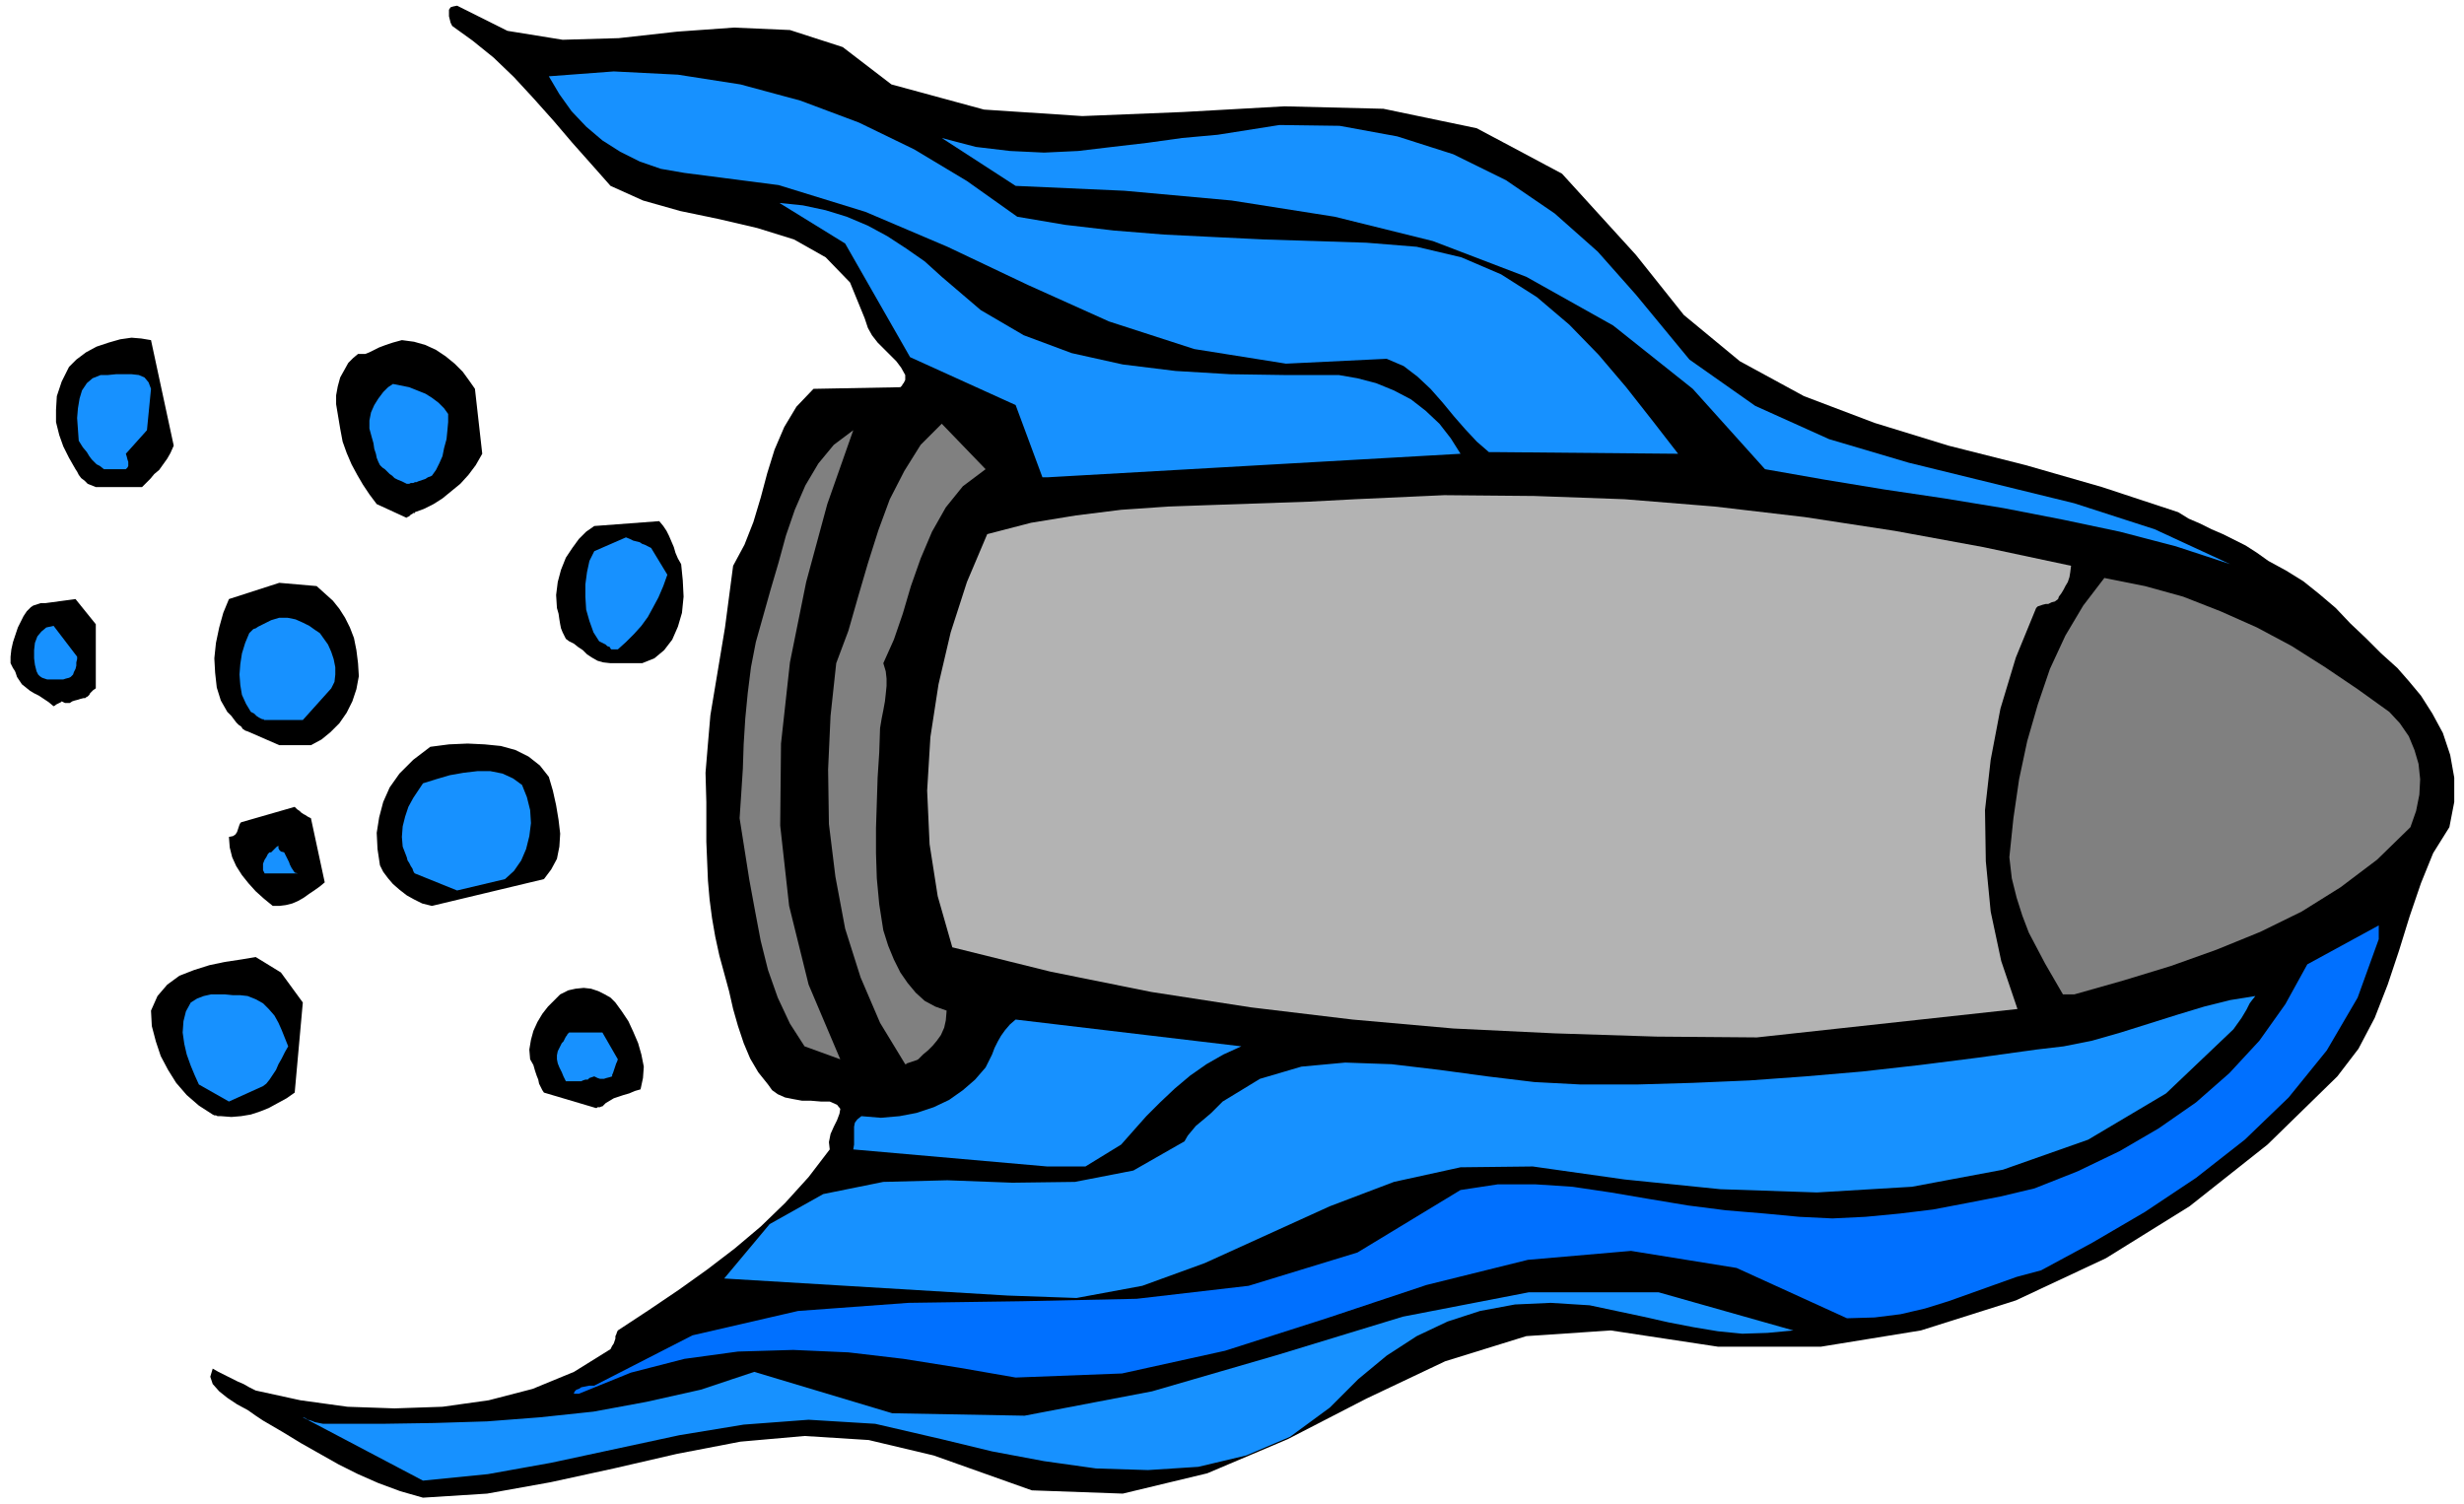 <svg xmlns="http://www.w3.org/2000/svg" fill-rule="evenodd" height="299.406" preserveAspectRatio="none" stroke-linecap="round" viewBox="0 0 3035 1853" width="490.455"><style>.brush1{fill:#000}.pen1{stroke:none}.brush2{fill:#1791ff}.brush4{fill:gray}</style><path class="pen1 brush1" d="m521 1845 79-5 78-14 78-17 78-18 78-15 79-7 79 5 80 19 121 43 112 4 104-25 99-42 97-50 97-46 100-31 104-7 132 20h127l123-20 117-37 111-52 103-64 96-76 86-84 26-34 20-38 16-41 14-42 13-42 14-41 15-37 20-32 6-31v-30l-5-28-9-27-13-24-14-22-15-18-14-16-20-18-19-19-19-18-18-19-20-17-20-16-21-13-22-12-14-10-14-9-14-7-14-7-14-6-14-7-14-6-13-8-94-31-94-27-95-24-91-28-87-33-79-43-69-57-59-74-91-100-105-56-115-24-122-3-125 7-124 5-121-8-114-31-60-46-65-21-69-3-70 5-72 8-69 2-68-11-62-31-5 1-3 1-2 3v8l1 4 1 4 2 4 25 18 26 21 25 24 24 26 25 28 23 27 24 27 23 26 40 18 46 13 48 10 47 11 45 14 39 22 30 31 18 44 4 12 5 9 7 9 8 8 7 7 8 8 6 8 5 9v6l-1 2-1 2-1 1-1 2-2 2-107 2-21 22-15 25-12 28-9 29-8 30-9 30-11 28-14 26-5 38-5 38-6 36-6 36-6 36-3 35-3 36 1 36v49l1 24 1 24 2 23 3 23 4 23 5 23 6 22 6 22 5 22 6 21 7 21 8 19 10 17 12 15 5 7 7 5 9 4 10 2 11 2h11l12 1h11l9 4 4 5-1 6-3 8-4 8-4 9-2 10 1 9-26 34-29 32-30 29-32 27-34 26-35 25-37 25-38 25-1 2-1 3-1 2v3l-1 3-1 3-2 3-2 4-45 28-51 21-54 14-57 8-59 2-58-2-58-8-55-12-8-4-7-4-7-3-6-3-6-3-6-3-6-3-7-4-3 10 3 9 8 9 10 8 12 8 13 7 10 7 9 6 24 14 23 14 23 13 23 13 24 12 25 11 27 10 28 8z"/><path class="pen1 brush2" d="m521 1824 80-8 78-14 79-17 79-17 79-13 80-6 82 5 82 19 62 15 64 12 64 9 64 2 62-4 59-14 54-23 49-36 35-35 35-29 37-24 38-18 40-13 43-8 44-2 48 3 33 7 33 7 31 7 31 6 30 5 30 3 31-1 32-3-166-47h-160l-155 30-154 47-155 45-157 30-163-3-170-51-66 22-67 15-65 12-66 7-65 5-65 2-65 1h-72l-5-1-5-1-5-2-4-1-3-2-2-1h-1l148 78z"/><path class="pen1" style="fill:#0070ff" d="m713 1717 64-26 66-17 66-9 68-2 68 3 68 8 69 11 69 12 131-5 127-28 125-40 123-41 125-31 127-11 130 21 136 62 34-1 32-4 30-7 29-9 28-10 28-10 28-10 30-8 63-34 65-38 63-42 60-47 54-52 47-58 38-65 26-72v-17l-88 48-27 49-32 45-37 40-41 36-46 32-48 28-52 25-53 21-42 10-41 8-42 8-41 5-42 4-41 2-41-2-42-4-48-4-47-6-48-8-47-8-47-7-46-3h-46l-46 7-127 77-134 41-138 16-141 3-140 2-136 10-130 30-121 62h-6l-5 1-5 1-3 2-3 1-2 2-1 2v1h6z"/><path class="pen1 brush2" d="m1241 1596 85 3 81-15 77-28 77-35 77-35 79-30 82-18 89-1 113 16 118 12 119 4 117-7 112-21 105-37 96-57 83-79 5-7 5-7 3-5 3-5 2-4 2-4 3-4 4-5-31 5-32 8-33 10-35 11-35 11-35 10-35 7-34 4-72 10-71 9-71 8-70 6-69 5-70 3-69 2h-69l-57-3-58-7-59-8-59-7-57-2-54 5-51 15-46 28-7 7-7 7-7 6-6 5-6 5-5 6-5 6-4 7-63 36-72 14-77 1-80-3-79 2-74 15-66 37-56 67 349 21z"/><path class="pen1 brush2" d="M1290 1437h47l44-27 15-17 16-18 17-17 18-17 19-16 20-14 21-12 22-10-278-33-7 6-6 7-5 7-4 7-4 8-3 8-4 8-4 8-13 15-15 13-17 12-19 9-21 7-21 4-23 2-24-2-5 4-3 4-1 5v22l-1 6 239 21z"/><path class="pen1 brush1" d="m272 1375 13 1 12-1 12-2 12-4 10-4 11-6 11-6 10-7 10-111-27-37-31-19-18 3-20 3-19 4-19 6-18 7-15 11-12 14-8 18 1 19 5 19 6 18 9 17 10 16 13 15 15 13 17 11 2 1h2l2 1h4zm470-12 4-4 5-3 5-3 6-2 6-2 7-2 7-3 7-2 3-14 1-14-3-15-4-14-6-14-6-13-8-12-8-11-6-6-7-4-8-4-9-3-9-1-10 1-9 2-10 5-7 7-8 8-7 9-6 10-5 11-3 11-2 12 1 12 4 7 2 7 2 6 2 5 1 5 2 4 2 4 2 3 64 19h1l1-1h3l2-1h1z"/><path class="pen1 brush2" d="m282 1357 42-19 4-3 4-5 4-6 4-6 3-7 4-7 4-8 4-7-4-10-4-10-4-9-5-9-7-8-7-7-9-5-10-4-9-1h-9l-10-1h-17l-9 2-8 3-8 5-6 11-3 12-1 14 2 14 3 13 5 14 5 12 5 11 37 21zm431-25h3l2-1 3-1h3l2-2 3-1 3-1 2 1 2 1 3 1h5l3-1 4-1 3-1v-2l1-2 1-3 1-3 1-3 1-3 1-2 1-3-19-33h-41l-2 2-1 2-1 1-1 2-1 2-1 2-2 2-2 4-3 6-1 5v5l1 5 2 5 3 6 2 5 3 6h16z"/><path class="pen1 brush4" d="m1131 1305 6-6 6-5 6-6 5-6 5-7 4-9 2-9 1-12-14-5-13-7-11-10-10-12-9-13-8-16-7-17-6-19-5-32-3-32-1-31v-31l1-31 1-31 2-31 1-30 2-12 2-10 2-11 1-9 1-10v-9l-1-9-3-10 13-29 11-32 10-34 12-34 14-33 17-30 21-26 28-21-54-56-26 26-20 32-18 35-14 38-13 41-12 41-12 42-15 40-7 65-3 66 1 67 8 65 12 64 19 60 24 56 31 51h1l1-1 3-1 3-1 3-1 3-1 2-1z"/><path class="pen1 brush4" d="m1035 1305-39-92-24-97-11-99 1-101 11-100 20-99 26-96 32-91-24 18-19 23-16 27-13 30-11 32-9 33-10 34-9 32-9 32-6 31-4 32-3 31-2 32-1 30-2 31-2 30 6 38 6 38 7 38 7 37 9 36 12 34 15 32 18 28 44 16z"/><path class="pen1" style="fill:#b3b3b3" d="m2164 1278 321-35-20-59-13-61-6-62-1-63 7-62 12-63 19-63 25-61 2-2 3-1 3-1 4-1h3l4-2 4-1 4-3 1-3 3-4 3-5 2-4 3-5 2-6 1-6 1-8-108-23-109-20-111-17-111-13-111-9-111-4-111-1-110 5-57 3-58 2-58 2-57 2-58 4-56 7-55 9-54 14-25 59-20 62-15 64-10 65-4 66 3 66 10 64 18 63 121 30 124 25 123 19 125 15 124 11 125 6 125 4 124 1z"/><path class="pen1 brush4" d="m2555 1225 60-17 59-18 56-20 54-22 51-25 48-30 45-34 41-40 7-20 4-20 1-19-2-19-5-17-7-17-11-16-13-14-39-28-40-27-41-26-43-23-45-20-46-18-47-13-50-10-26 34-22 37-19 41-15 44-13 45-10 47-7 48-5 48 3 26 6 24 7 22 8 21 10 19 10 19 11 19 11 19h14z"/><path class="pen1 brush1" d="m344 1116 8-1 8-2 7-3 7-4 7-5 6-4 7-5 6-5-17-79-2-1-2-1-3-2-2-1-3-2-2-2-3-2-3-3-66 19-1 1-1 2-1 3-1 3-1 3-2 3-3 2-5 1 1 13 3 12 5 11 7 11 8 10 9 10 10 9 11 9h8zm188 0 138-33 9-12 7-13 3-15 1-16-2-17-3-18-4-18-5-17-11-14-14-11-16-8-18-5-20-2-21-1-23 1-23 3-21 16-17 17-12 17-8 18-5 19-3 19 1 20 3 20 4 8 6 8 6 7 8 7 9 7 9 5 10 5 12 3z"/><path class="pen1 brush2" d="m563 1097 59-14 11-10 9-13 6-14 4-16 2-16-1-16-4-16-6-15-11-8-13-6-15-3h-16l-17 2-17 3-17 5-16 5-6 9-6 9-6 11-4 12-3 12-1 13 1 12 5 13 1 4 2 3 2 4 2 3 1 3 1 2 1 1 52 21zm-229-21h33l-4-1-2-3-2-3-2-4-1-3-2-4-2-4-2-4-4-1-2-2-1-2v-3l-2 1-2 2-5 5h-2l-2 2-2 4-2 3-2 5v8l2 4h8z"/><path class="pen1 brush1" d="M344 918h39l13-7 11-9 11-11 9-13 7-14 5-15 3-16-1-16-2-16-3-15-5-13-6-12-7-11-8-10-10-9-10-9-46-4-62 20-7 17-5 18-4 19-2 19 1 18 2 18 5 16 8 14 5 5 3 4 3 4 3 3 3 2 2 3 3 2 3 1 39 17z"/><path class="pen1 brush2" d="M334 887h39l35-39 4-8 1-9v-9l-2-10-3-9-4-9-5-7-5-7-6-4-7-5-8-4-9-4-10-2h-10l-10 3-10 5-4 2-2 1-3 2-3 1-2 2-1 1-1 1-1 1-5 12-4 13-2 13-1 13 1 13 2 12 5 11 6 10 4 2 3 3 3 2 2 1 2 1h2v1h9z"/><path class="pen1 brush1" d="m76 864 4 2h6l3-2 3-1 4-1 3-1 4-1h2l1-1 2-1 2-2 1-2 2-2 2-2 3-2v-79l-25-31-37 5h-6l-3 1-3 1-3 1-3 2-2 2-3 3-4 6-3 6-4 8-3 9-3 9-2 9-1 9v8l1 2 1 2 1 2 2 3 1 2 1 3 1 3 2 3 4 6 5 4 5 4 5 3 6 3 6 4 6 4 6 5 2-1 1-1 2-1 2-1 2-1 1-1z"/><path class="pen1 brush2" d="M66 837h12l3-1 4-1 2-1 3-3 1-3 2-4 1-4v-4l1-4v-3l-29-38-9 2-6 5-5 6-3 8-1 9v10l1 8 2 8 1 2 1 2 2 2 3 2 3 1 3 1h8z"/><path class="pen1 brush1" d="M752 817h39l15-6 12-10 10-13 7-16 5-17 2-20-1-20-2-20-4-7-3-7-2-7-3-7-3-7-3-6-4-6-5-6-80 6-10 7-9 9-8 11-8 12-6 15-4 15-2 16 1 16 2 7 1 7 1 6 1 5 2 5 2 4 2 4 4 3 6 3 5 4 6 4 5 5 6 4 7 4 7 2 9 1z"/><path class="pen1 brush2" d="m761 800 10-9 10-10 9-10 8-11 6-11 7-13 6-14 5-14-20-33-4-2-4-2-3-1-3-2-4-1-4-1-4-2-5-2-39 17-6 12-3 14-2 15v15l1 16 4 14 5 14 7 11 4 2 4 2 2 2 3 1 1 2 1 1h8zm1986-105-93-43-99-32-102-25-102-25-98-29-91-41-81-57-66-80-47-53-53-47-60-41-65-32-69-22-71-13-74-1-76 12-44 4-43 6-43 5-42 5-42 2-42-2-42-5-42-11 91 59 134 6 132 12 127 20 121 30 115 44 107 60 98 78 89 99 74 13 73 12 74 11 73 12 72 14 71 15 69 18 67 22z"/><path class="pen1 brush1" d="m511 631 11-4 12-6 11-7 11-9 11-9 10-11 9-12 8-14-9-80-7-10-8-11-10-10-11-9-12-8-13-6-14-4-15-2-11 3-9 3-8 3-6 3-6 3-5 2h-9l-6 5-6 6-5 9-5 9-3 11-2 11v11l2 12 3 18 3 16 5 14 6 14 7 13 7 12 8 12 9 12 37 17v-1h1l2-1 2-2 2-1 1-1h2v-1zm-387-31h51l5-5 5-5 5-6 6-5 5-7 5-7 4-7 4-9-28-130-12-2-12-1-14 2-14 4-15 5-13 7-12 9-9 9-9 18-6 18-1 17v15l4 16 5 14 7 14 8 14 2 3 2 4 3 4 4 3 4 4 5 2 5 2h6z"/><path class="pen1 brush2" d="M511 594h2l2-1 3-1 3-1 3-1 3-2 3-1 2-1 5-7 4-8 4-9 2-10 3-11 1-10 1-11v-10l-5-7-7-7-8-6-8-5-10-4-10-4-10-2-10-2-6 4-6 6-6 8-5 8-4 9-2 10v10l3 11 2 7 1 7 2 6 1 5 2 5 2 4 3 3 3 2 2 2 2 2 2 2 3 2 3 3 4 2 5 2 6 3h3l2-1h3l2-1zm779-6 509-29-12-19-14-18-17-16-18-14-21-11-22-9-23-6-23-4h-67l-67-1-67-4-65-8-63-14-59-22-53-31-48-41-21-19-23-16-23-15-24-13-26-11-26-8-28-6-29-3 81 50 80 140 130 59 33 89h6zM134 578h21l1-1 1-1 1-2v-5l-1-3-1-4-1-3 26-29 5-51-3-8-5-6-7-3-9-1h-19l-10 1h-9l-10 4-7 6-6 9-3 10-2 12-1 12 1 14 1 14 5 8 5 6 3 5 3 4 3 3 3 3 4 2 5 4h6z"/><path class="pen1 brush2" d="m1846 557 221 2-31-40-33-42-34-40-36-37-40-34-44-28-49-21-55-13-62-5-63-2-63-2-62-3-61-3-62-5-60-7-59-10-62-44-65-39-68-33-72-27-74-20-77-12-79-4-80 6 13 22 15 21 18 19 20 17 22 14 24 12 26 9 29 5 116 15 107 33 101 43 99 47 100 45 105 34 113 18 124-6 21 9 17 13 16 15 15 17 14 17 14 16 14 15 15 13h12z"/></svg>

